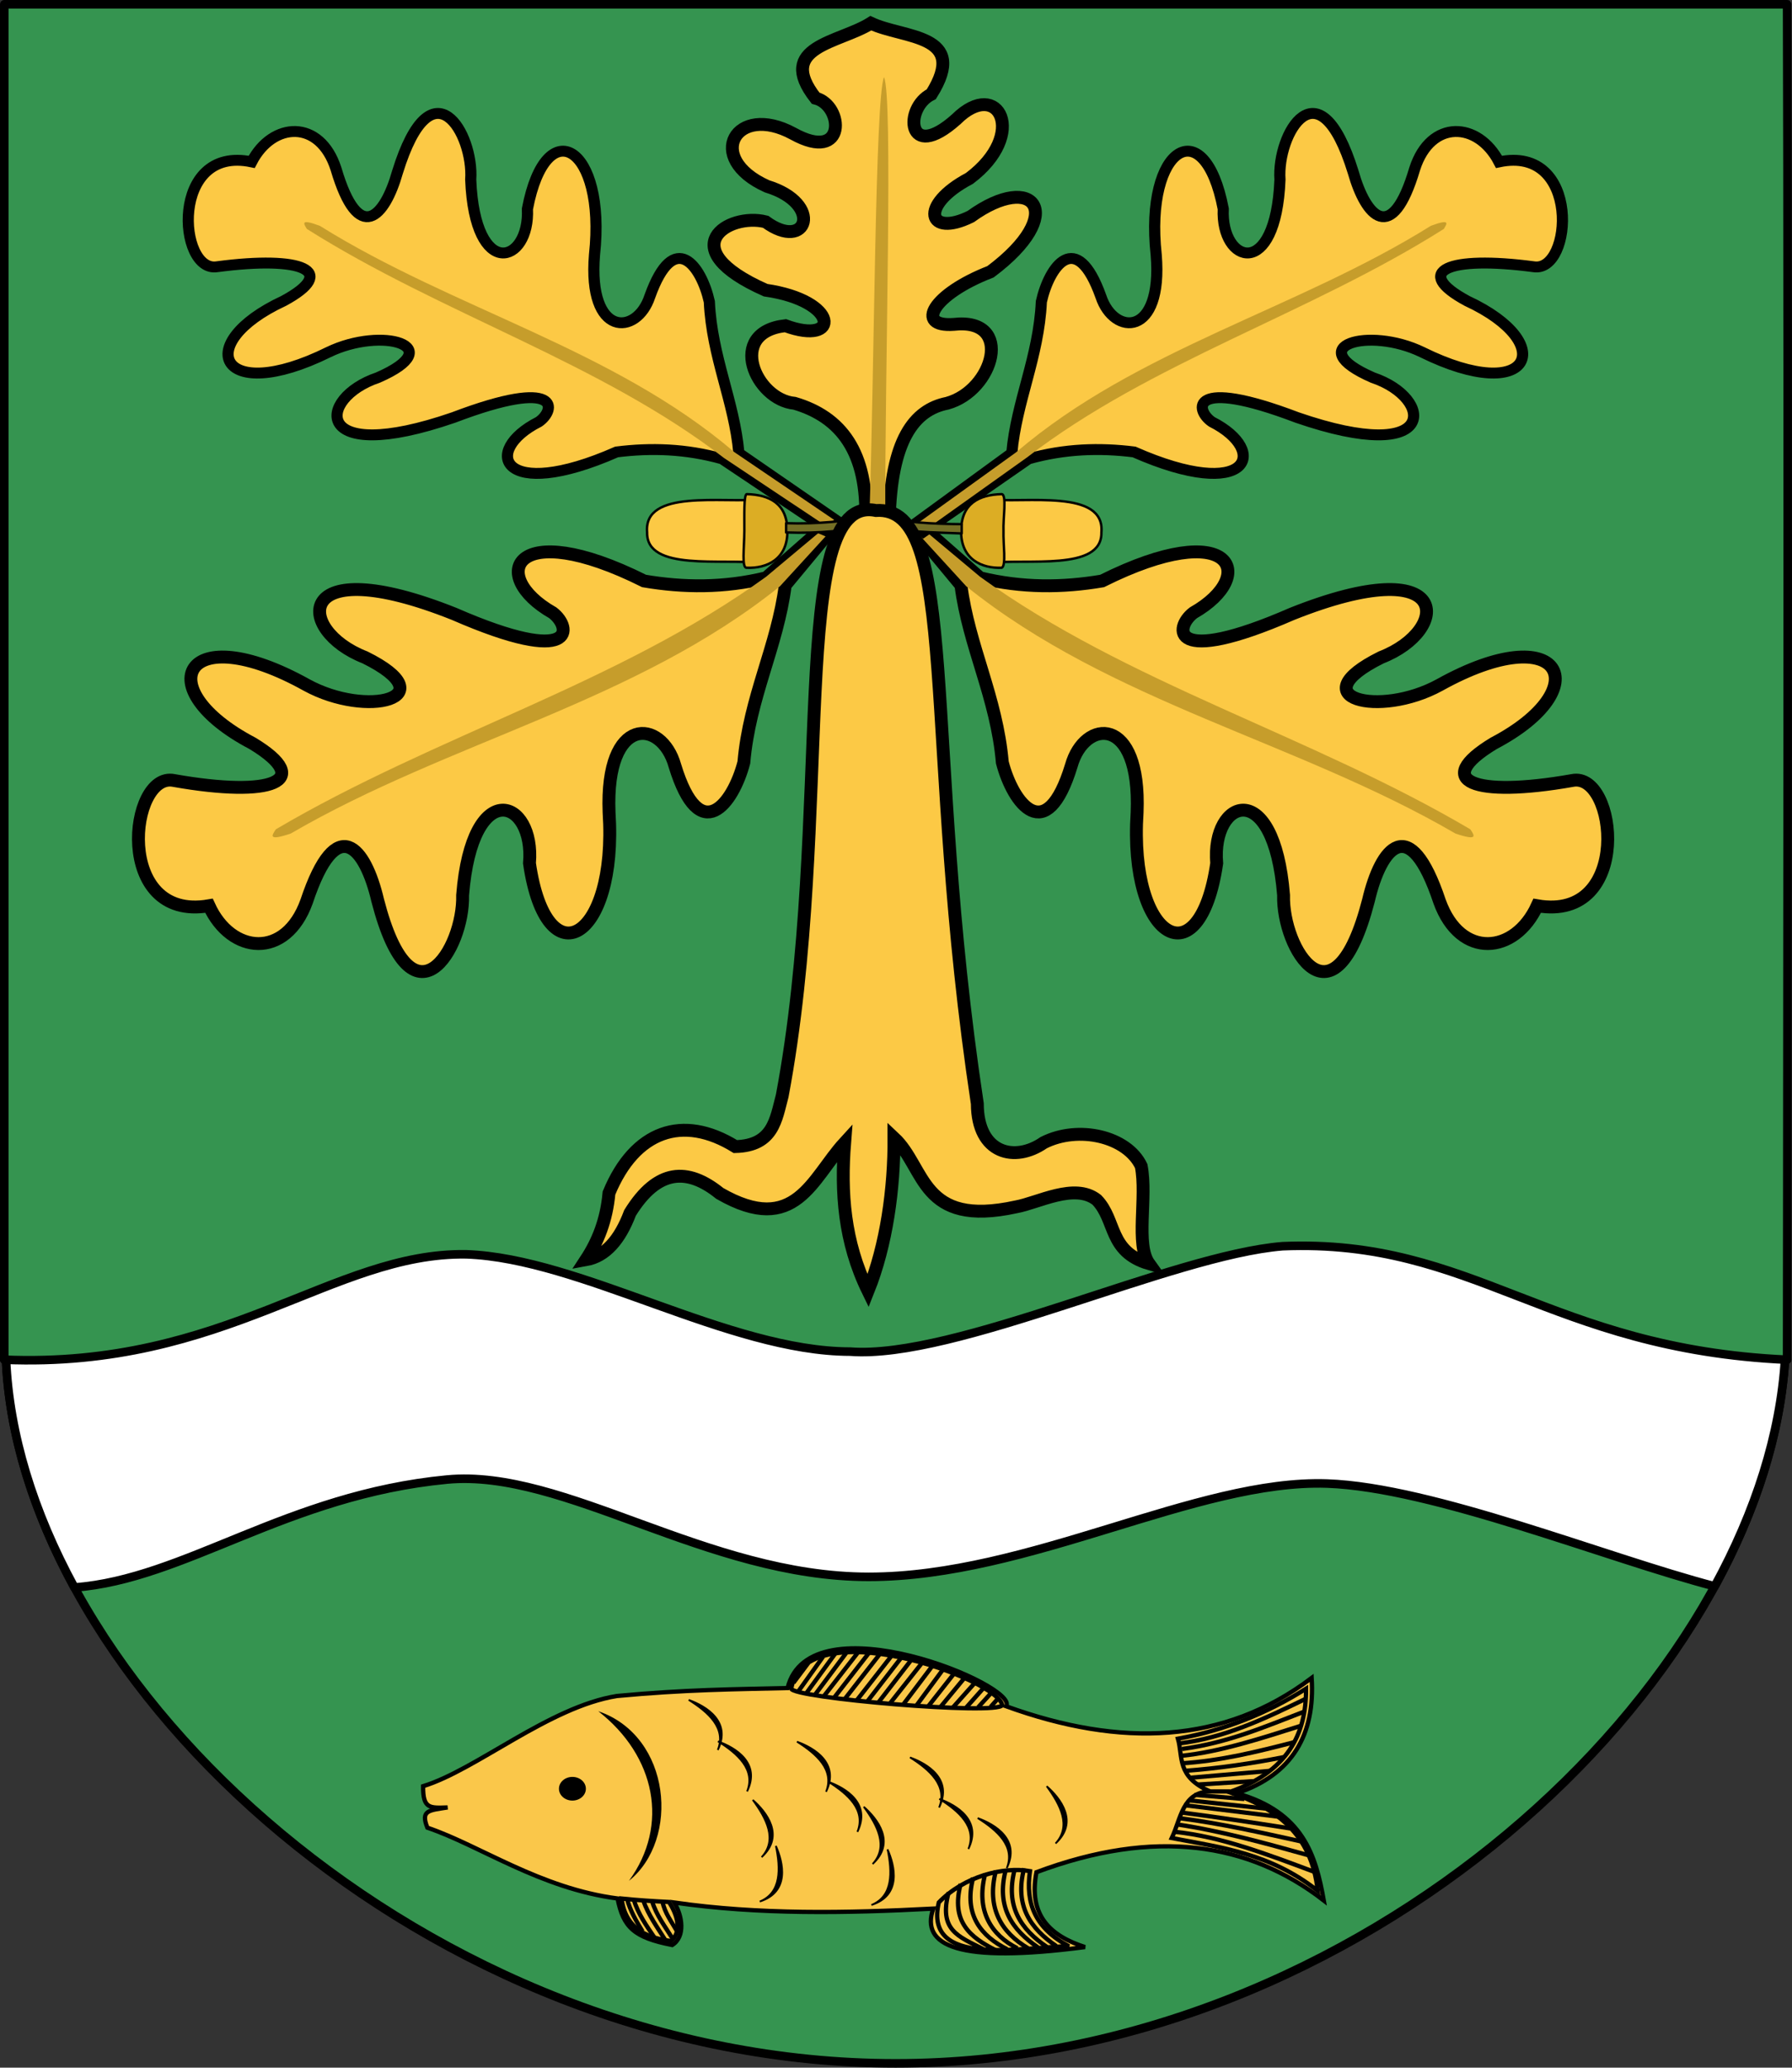 <?xml version="1.0" encoding="UTF-8" standalone="no"?>
<!-- Created with Inkscape (http://www.inkscape.org/) -->
<svg
   xmlns:dc="http://purl.org/dc/elements/1.1/"
   xmlns:cc="http://web.resource.org/cc/"
   xmlns:rdf="http://www.w3.org/1999/02/22-rdf-syntax-ns#"
   xmlns:svg="http://www.w3.org/2000/svg"
   xmlns="http://www.w3.org/2000/svg"
   xmlns:sodipodi="http://sodipodi.sourceforge.net/DTD/sodipodi-0.dtd"
   xmlns:inkscape="http://www.inkscape.org/namespaces/inkscape"
   id="svg2"
   sodipodi:version="0.32"
   inkscape:version="0.45.1"
   width="740.008"
   height="853.825"
   version="1.0"
   sodipodi:docbase="E:\WIKIPEDIA\Poczekalnia"
   sodipodi:docname="POL_gmina_Damnica_COA.svg"
   inkscape:output_extension="org.inkscape.output.svg.inkscape">
  <rect width="100%" height="100%" fill="#333333" stroke="none"/>
  <defs
     id="defs5" />
  <sodipodi:namedview
     inkscape:window-height="677"
     inkscape:window-width="836"
     inkscape:pageshadow="2"
     inkscape:pageopacity="0.0"
     guidetolerance="10.0"
     gridtolerance="10.0"
     objecttolerance="10.0"
     borderopacity="1.0"
     bordercolor="#666666"
     pagecolor="#ffffff"
     id="base"
     inkscape:zoom="0.53990028"
     inkscape:cx="367.53518"
     inkscape:cy="418.9901"
     inkscape:window-x="66"
     inkscape:window-y="57"
     inkscape:current-layer="svg2" />
  <g
     id="layer1"
     inkscape:label="Warstwa 1"
     transform="translate(-72.211,-37.853)"
     style="stroke:#000000;stroke-width:3.543;stroke-miterlimit:4;stroke-dasharray:none;stroke-opacity:1" />
  <g
     id="g3498"
     transform="translate(1144.602,383.146)">
    <g
       transform="translate(-785.739,0)"
       id="g3250">
      <path
         transform="translate(-364.132,-388.655)"
         sodipodi:nodetypes="cccscccc"
         id="path2972"
         d="M 7.04,7.281 L 7.04,567 L 7.759,567 C 13.616,701.386 182.691,857.562 375.134,857.562 C 567.576,857.562 733.94,701.386 742.384,567 L 743.259,567 C 743.259,567 743.811,155.495 743.259,7.281 C 618.84,7.281 110.697,7.281 7.04,7.281 z "
         style="fill:#359450;fill-opacity:1;fill-rule:nonzero;stroke:#000000;stroke-width:3.543;stroke-linecap:round;stroke-linejoin:round;stroke-miterlimit:4;stroke-dasharray:none;stroke-dashoffset:0;stroke-opacity:1" />
      <g
         style="stroke:#000000;stroke-width:3.543;stroke-miterlimit:4;stroke-dasharray:none;stroke-opacity:1"
         transform="translate(-364.132,-388.655)"
         inkscape:label="Warstwa 1"
         id="g3245">
        <path
           style="fill:#ffffff;fill-opacity:1;fill-rule:nonzero;stroke:#000000;stroke-width:3.543;stroke-linecap:round;stroke-linejoin:round;stroke-miterlimit:4;stroke-dasharray:none;stroke-dashoffset:0;stroke-opacity:1"
           d="M 7.04,567 L 7.759,567 C 9.106,597.915 19.091,629.984 36.012,661.039 C 81.53,657.68 123.677,622.773 189.871,616.48 C 238.361,611.87 296.933,656.663 363.973,656.663 C 430.433,656.663 499.359,616.279 553.304,618.129 C 597.094,619.669 668.52,648.864 713.347,660.569 C 730.245,629.66 740.451,597.759 742.384,567 L 743.259,567 C 644.786,562.535 613.812,516.826 534.896,520.124 C 489.136,523.844 399.691,566.99 356.319,563.652 C 306.151,563.586 245.071,525.086 197.832,523.472 C 142.803,522.563 98.294,570.756 7.04,567 z "
           id="path3247"
           sodipodi:nodetypes="cccsssccccccc" />
      </g>
    </g>
    <g
       transform="translate(-790.972,0)"
       id="g4440">
      <g
         id="g3416">
        <path
           sodipodi:nodetypes="cccccccccccccccccccc"
           id="path3412"
           d="M -12.271,-162.078 L -29.363,-141.48 C -32.585,-116.284 -44.128,-95.249 -46.455,-68.291 C -50.901,-51.246 -64.587,-33.014 -74.942,-66.976 C -80.361,-86.381 -103.722,-88.161 -102.114,-47.693 C -98.608,5.352 -127.971,21.719 -134.984,-26.657 C -132.669,-53.41 -158.661,-62.734 -162.594,-13.509 C -161.979,8.751 -183.436,43.639 -197.654,-11.318 C -202.805,-33.376 -214.654,-47.952 -227.018,-10.879 C -235.641,13.091 -258.167,10.92 -267.337,-9.126 C -306.889,-2.313 -300.351,-64.669 -281.8,-60.841 C -241.343,-53.668 -223.544,-60.546 -249.369,-76.18 C -292.605,-98.874 -277.781,-128.525 -227.018,-100.284 C -202.048,-86.559 -169.07,-94.916 -202.914,-111.679 C -231.741,-122.88 -232.869,-156.264 -166.1,-129.647 C -115.267,-107.473 -117.476,-124.087 -125.342,-130.086 C -152.42,-145.528 -141.566,-170.19 -87.652,-143.233 C -71.385,-140.473 -54.686,-140.307 -37.252,-144.548 L -15.339,-163.831 L -12.271,-162.078 z "
           style="fill:#fcc945;fill-opacity:1;fill-rule:evenodd;stroke:#000000;stroke-width:5.315;stroke-linecap:butt;stroke-linejoin:miter;stroke-miterlimit:4;stroke-dasharray:none;stroke-opacity:1" />
        <path
           sodipodi:nodetypes="ccccccc"
           id="path3414"
           d="M -15.777,-162.955 L -37.252,-144.986 C -98.198,-100.866 -173.673,-79.631 -239.727,-40.681 C -241.215,-38.33 -243.435,-35.613 -233.592,-38.928 C -168.033,-77.084 -91.405,-92.95 -31.555,-141.042 L -12.709,-161.64 L -15.777,-162.955 z "
           style="fill:#c69d2b;fill-opacity:1;fill-rule:evenodd;stroke:none;stroke-width:1px;stroke-linecap:butt;stroke-linejoin:miter;stroke-opacity:1" />
      </g>
      <g
         id="g3420"
         transform="matrix(-1,0,0,1,13.827,0)">
        <path
           style="fill:#fcc945;fill-opacity:1;fill-rule:evenodd;stroke:#000000;stroke-width:5.315;stroke-linecap:butt;stroke-linejoin:miter;stroke-miterlimit:4;stroke-dasharray:none;stroke-opacity:1"
           d="M -12.271,-162.078 L -29.363,-141.48 C -32.585,-116.284 -44.128,-95.249 -46.455,-68.291 C -50.901,-51.246 -64.587,-33.014 -74.942,-66.976 C -80.361,-86.381 -103.722,-88.161 -102.114,-47.693 C -98.608,5.352 -127.971,21.719 -134.984,-26.657 C -132.669,-53.41 -158.661,-62.734 -162.594,-13.509 C -161.979,8.751 -183.436,43.639 -197.654,-11.318 C -202.805,-33.376 -214.654,-47.952 -227.018,-10.879 C -235.641,13.091 -258.167,10.92 -267.337,-9.126 C -306.889,-2.313 -300.351,-64.669 -281.8,-60.841 C -241.343,-53.668 -223.544,-60.546 -249.369,-76.18 C -292.605,-98.874 -277.781,-128.525 -227.018,-100.284 C -202.048,-86.559 -169.07,-94.916 -202.914,-111.679 C -231.741,-122.88 -232.869,-156.264 -166.1,-129.647 C -115.267,-107.473 -117.476,-124.087 -125.342,-130.086 C -152.42,-145.528 -141.566,-170.19 -87.652,-143.233 C -71.385,-140.473 -54.686,-140.307 -37.252,-144.548 L -15.339,-163.831 L -12.271,-162.078 z "
           id="path3422"
           sodipodi:nodetypes="cccccccccccccccccccc" />
        <path
           style="fill:#c69d2b;fill-opacity:1;fill-rule:evenodd;stroke:none;stroke-width:1px;stroke-linecap:butt;stroke-linejoin:miter;stroke-opacity:1"
           d="M -15.777,-162.955 L -37.252,-144.986 C -98.198,-100.866 -173.673,-79.631 -239.727,-40.681 C -241.215,-38.33 -243.435,-35.613 -233.592,-38.928 C -168.033,-77.084 -91.405,-92.95 -31.555,-141.042 L -12.709,-161.64 L -15.777,-162.955 z "
           id="path3424"
           sodipodi:nodetypes="ccccccc" />
      </g>
      <g
         transform="matrix(-0.865,3.4453954e-2,-3.5172647e-2,-0.847,33.814,-314.815)"
         id="g3426">
        <path
           sodipodi:nodetypes="cccccccccccccccccccc"
           id="path3428"
           d="M 17.396,-173.453 L -29.363,-141.48 C -32.585,-116.284 -44.128,-95.249 -46.455,-68.291 C -50.901,-51.246 -64.587,-33.014 -74.942,-66.976 C -80.361,-86.381 -103.722,-88.161 -102.114,-47.693 C -98.608,5.352 -127.971,21.719 -134.984,-26.657 C -132.669,-53.41 -158.661,-62.734 -162.594,-13.509 C -161.979,8.751 -183.436,43.639 -197.654,-11.318 C -202.805,-33.376 -214.654,-47.952 -227.018,-10.879 C -235.641,13.091 -258.167,10.92 -267.337,-9.126 C -306.889,-2.313 -300.351,-64.669 -281.8,-60.841 C -241.343,-53.668 -223.544,-60.546 -249.369,-76.18 C -292.605,-98.874 -277.781,-128.525 -227.018,-100.284 C -202.048,-86.559 -169.07,-94.916 -202.914,-111.679 C -231.741,-122.88 -232.869,-156.264 -166.1,-129.647 C -115.267,-107.473 -117.476,-124.087 -125.342,-130.086 C -152.42,-145.528 -141.566,-170.19 -87.652,-143.233 C -71.385,-140.473 -54.686,-140.307 -37.252,-144.548 L 14.041,-177.833 L 17.396,-173.453 z "
           style="fill:#fcc945;fill-opacity:1;fill-rule:evenodd;stroke:#000000;stroke-width:5.315;stroke-linecap:butt;stroke-linejoin:miter;stroke-miterlimit:4;stroke-dasharray:none;stroke-opacity:1" />
        <path
           sodipodi:nodetypes="ccccccc"
           id="path3430"
           d="M 13.171,-177.005 L -36.514,-143.835 C -97.46,-99.715 -173.673,-79.631 -239.727,-40.681 C -241.215,-38.33 -243.435,-35.613 -233.592,-38.928 C -168.033,-77.084 -91.405,-92.95 -31.555,-141.042 L 15.978,-173.137 L 13.171,-177.005 z "
           style="fill:#c69d2b;fill-opacity:1;fill-rule:evenodd;stroke:none;stroke-width:1px;stroke-linecap:butt;stroke-linejoin:miter;stroke-opacity:1" />
      </g>
      <g
         id="g3432"
         transform="matrix(0.865,3.4453954e-2,3.5172647e-2,-0.847,-18.129,-314.815)">
        <path
           style="fill:#fcc945;fill-opacity:1;fill-rule:evenodd;stroke:#000000;stroke-width:5.315;stroke-linecap:butt;stroke-linejoin:miter;stroke-miterlimit:4;stroke-dasharray:none;stroke-opacity:1"
           d="M 17.574,-171.754 L -29.363,-141.48 C -32.585,-116.284 -44.128,-95.249 -46.455,-68.291 C -50.901,-51.246 -64.587,-33.014 -74.942,-66.976 C -80.361,-86.381 -103.722,-88.161 -102.114,-47.693 C -98.608,5.352 -127.971,21.719 -134.984,-26.657 C -132.669,-53.41 -158.661,-62.734 -162.594,-13.509 C -161.979,8.751 -183.436,43.639 -197.654,-11.318 C -202.805,-33.376 -214.654,-47.952 -227.018,-10.879 C -235.641,13.091 -258.167,10.92 -267.337,-9.126 C -306.889,-2.313 -300.351,-64.669 -281.8,-60.841 C -241.343,-53.668 -223.544,-60.546 -249.369,-76.18 C -292.605,-98.874 -277.781,-128.525 -227.018,-100.284 C -202.048,-86.559 -169.07,-94.916 -202.914,-111.679 C -231.741,-122.88 -232.869,-156.264 -166.1,-129.647 C -115.267,-107.473 -117.476,-124.087 -125.342,-130.086 C -152.42,-145.528 -141.566,-170.19 -87.652,-143.233 C -71.385,-140.473 -54.686,-140.307 -37.252,-144.548 L 12.003,-175.383 L 17.574,-171.754 z "
           id="path3434"
           sodipodi:nodetypes="cccccccccccccccccccc" />
        <path
           style="fill:#c69d2b;fill-opacity:1;fill-rule:evenodd;stroke:none;stroke-width:1px;stroke-linecap:butt;stroke-linejoin:miter;stroke-opacity:1"
           d="M 13.537,-175.162 L -36.32,-144.125 C -97.265,-100.005 -173.673,-79.631 -239.727,-40.681 C -241.215,-38.33 -243.435,-35.613 -233.592,-38.928 C -168.033,-77.084 -91.405,-92.95 -31.555,-141.042 L 17.357,-172.079 L 13.537,-175.162 z "
           id="path3436"
           sodipodi:nodetypes="ccccccc" />
      </g>
      <g
         id="g3448">
        <path
           sodipodi:nodetypes="cccccccccccccccccc"
           id="path3444"
           d="M 3.802,-167.736 C 4.928,-196.488 -6.401,-211.004 -25.525,-216.613 C -41.574,-218.014 -53.832,-245.904 -29.326,-248.654 C -6.591,-240.274 -6.964,-258.925 -37.472,-263.317 C -76.511,-280.604 -52.861,-295.427 -37.472,-291.557 C -20.374,-278.997 -13.258,-298.988 -36.929,-306.22 C -62.986,-317.933 -49.782,-340.848 -26.068,-327.943 C -3.88,-315.661 -5.278,-339.653 -16.835,-342.606 C -33.585,-364.075 -7.052,-365.349 5.974,-373.562 C 19.543,-367.122 46.669,-369.309 30.955,-344.235 C 19.544,-338.614 20.781,-315.57 41.274,-333.917 C 58.615,-351.124 71.099,-327.79 46.704,-309.479 C 25.46,-298.249 29.666,-284.998 47.248,-293.729 C 73.377,-312.594 87.587,-294.964 55.394,-270.92 C 31.522,-261.7 24.005,-248.027 40.188,-249.197 C 65.404,-252.07 56.693,-221.833 37.472,-216.613 C 23.773,-213.882 14.281,-201.333 13.577,-168.279 L 3.802,-167.736 z "
           style="fill:#fcc945;fill-opacity:1;fill-rule:evenodd;stroke:#000000;stroke-width:5.315;stroke-linecap:butt;stroke-linejoin:miter;stroke-miterlimit:4;stroke-dasharray:none;stroke-opacity:1" />
        <path
           sodipodi:nodetypes="cccc"
           id="path3446"
           d="M 5.431,-170.994 L 11.948,-170.451 C 11.767,-230.733 15.224,-343.767 11.405,-351.295 C 7.768,-342.205 7.422,-231.095 5.431,-170.994 z "
           style="fill:#c69d2b;fill-opacity:1;fill-rule:evenodd;stroke:none;stroke-width:0.999;stroke-linecap:butt;stroke-linejoin:miter;stroke-miterlimit:4;stroke-dasharray:none;stroke-opacity:1" />
      </g>
      <g
         id="g3456">
        <path
           sodipodi:nodetypes="cccc"
           id="path3452"
           d="M -39.494,-176.939 L -39.255,-150.609 C -55.452,-152.684 -86.737,-147.032 -86.409,-163.295 C -87.979,-181.364 -55.132,-175.263 -39.494,-176.939 z "
           style="fill:#fcc945;fill-opacity:1;fill-rule:evenodd;stroke:#000000;stroke-width:1px;stroke-linecap:butt;stroke-linejoin:miter;stroke-opacity:1" />
        <path
           sodipodi:nodetypes="csccc"
           id="path3454"
           d="M -45.239,-179.093 C -46.53,-179.004 -46.217,-170.275 -46.248,-164.032 C -46.286,-156.647 -47.435,-148.452 -45.239,-148.695 C -37.062,-148.337 -28.285,-152.166 -28.484,-164.014 C -28.578,-175.254 -35.848,-178.838 -45.239,-179.093 z "
           style="fill:#dcad24;fill-opacity:1;fill-rule:evenodd;stroke:#000000;stroke-width:1px;stroke-linecap:butt;stroke-linejoin:miter;stroke-opacity:1" />
      </g>
      <g
         id="g3460"
         transform="matrix(-1,0,0,1,14.789,0)">
        <path
           style="fill:#fcc945;fill-opacity:1;fill-rule:evenodd;stroke:#000000;stroke-width:1px;stroke-linecap:butt;stroke-linejoin:miter;stroke-opacity:1"
           d="M -39.494,-176.939 L -39.255,-150.609 C -55.452,-152.684 -86.737,-147.032 -86.409,-163.295 C -87.979,-181.364 -55.132,-175.263 -39.494,-176.939 z "
           id="path3462"
           sodipodi:nodetypes="cccc" />
        <path
           style="fill:#dcad24;fill-opacity:1;fill-rule:evenodd;stroke:#000000;stroke-width:1px;stroke-linecap:butt;stroke-linejoin:miter;stroke-opacity:1"
           d="M -45.239,-179.093 C -47.417,-178.842 -45.735,-168.939 -45.979,-163.849 C -45.796,-158.637 -47.181,-149.507 -45.239,-148.695 C -37.062,-148.337 -28.285,-152.166 -28.484,-164.014 C -28.578,-175.254 -35.848,-178.838 -45.239,-179.093 z "
           id="path3464"
           sodipodi:nodetypes="ccccc" />
      </g>
      <path
         style="fill:#756f25;fill-opacity:1;fill-rule:evenodd;stroke:#000000;stroke-width:0.999;stroke-linejoin:round;stroke-miterlimit:4;stroke-opacity:1"
         d="M -29.006,-167.098 C -16.517,-166.659 -4.029,-167.877 8.46,-170.12 C 19.502,-167.375 31.403,-166.779 43.509,-166.696 L 43.509,-162.868 C 31.891,-163.349 20.388,-163.258 8.259,-166.293 C -3.253,-164.148 -15.356,-162.743 -29.006,-163.271 L -29.006,-167.098 z "
         id="rect3466"
         sodipodi:nodetypes="ccccccc" />
      <path
         style="fill:#fcc945;fill-opacity:1;fill-rule:evenodd;stroke:#000000;stroke-width:5.315;stroke-linecap:butt;stroke-linejoin:miter;stroke-miterlimit:4;stroke-dasharray:none;stroke-opacity:1"
         d="M 8.057,-172.336 C -28.905,-179.913 -9.002,-45.361 -30.618,69.382 C -33.223,79.108 -34.273,89.946 -49.955,90.331 C -71.714,76.866 -91.479,83.717 -102.151,109.511 C -103.176,120.841 -106.77,129.601 -111.663,137.063 C -103.593,135.625 -97.657,128.855 -93.464,117.726 C -82.153,99.396 -69.649,98.955 -56.401,109.669 C -25.173,127.645 -18.341,103.461 -4.834,88.72 C -6.434,109.132 -5.13,129.543 4.834,149.955 C 12.464,130.914 15.639,107.669 15.545,86.696 C 28.768,99.061 26.443,123.863 65.912,115.23 C 75.096,113.59 90.096,105.133 99.28,112.322 C 107.457,120.761 104.014,133.703 120.859,138.675 C 115.185,130.766 120.165,111.38 117.636,98.389 C 111.812,86.057 91.651,81.47 77.35,88.72 C 65.59,96.89 50.018,93.524 49.955,72.605 C 27.265,-77.379 43.089,-174.643 8.057,-172.336 z "
         id="path4438"
         sodipodi:nodetypes="ccccccccccccccccc" />
    </g>
    <g
       transform="translate(-796.816,0)"
       id="g3429">
      <path
         style="fill:#fac74a;fill-opacity:1;fill-rule:evenodd;stroke:#000000;stroke-width:1.772;stroke-linecap:butt;stroke-linejoin:miter;stroke-miterlimit:4;stroke-dasharray:none;stroke-opacity:1"
         d="M 193.867,309.745 C 195.323,333.106 185.998,349.608 162.949,357.376 C 190.38,365.114 195.539,382.977 198.881,401.664 C 167.813,377.612 129.107,371.699 80.221,389.966 C 76.775,407.87 85.971,416.293 100.276,420.884 C 47.772,427.751 32.277,420.383 37.604,405.007 C 1.559,406.905 -34.304,407.535 -69.358,402.5 C -65.981,408.001 -64.687,416.57 -70.193,420.048 C -85.91,416.97 -90.399,412.814 -92.756,400.829 C -124.788,396.653 -149.532,378.976 -171.305,371.582 C -174.185,364.348 -170.631,364.456 -162.949,363.225 C -170.304,363.475 -173.162,363.847 -173.06,354.453 C -151.118,347.716 -120.978,321.67 -93.025,317.207 C -64.9,314.566 -44.289,314.43 -22.562,313.923 C -13.441,276.836 73.535,313.085 67.686,321.443 C 115.011,338.6 157.678,337.128 193.867,309.745 z "
         id="path4465"
         sodipodi:nodetypes="cccccccccccccccc" />
      <path
         sodipodi:type="arc"
         style="fill:#000000;fill-opacity:1;fill-rule:evenodd;stroke:#000000;stroke-width:1.772;stroke-linejoin:round;stroke-miterlimit:4;stroke-dasharray:none;stroke-opacity:1"
         id="path4467"
         sodipodi:cx="-111.40882"
         sodipodi:cy="355.50644"
         sodipodi:rx="4.6698308"
         sodipodi:ry="4.0027122"
         d="M -106.739 355.506 A 4.67 4.003 0 1 1  -116.079,355.506 A 4.67 4.003 0 1 1  -106.739 355.506 z" />
      <path
         style="fill:#000000;fill-rule:evenodd;stroke:none;stroke-width:1.772;stroke-linecap:butt;stroke-linejoin:miter;stroke-miterlimit:4;stroke-dasharray:none;stroke-opacity:1"
         d="M -100.735,323.485 C -77.096,341.919 -71.271,370.517 -88.06,393.532 C -66.957,376.581 -70.473,333.789 -100.735,323.485 z "
         id="path2188"
         sodipodi:nodetypes="ccc" />
      <path
         style="fill:#000000;fill-rule:evenodd;stroke:#000000;stroke-width:0.709;stroke-linecap:butt;stroke-linejoin:miter;stroke-miterlimit:4;stroke-dasharray:none;stroke-opacity:1"
         d="M -63.376,318.815 C -55.301,323.918 -47.832,330.448 -51.368,339.496 C -45.583,327.708 -56.275,321.365 -63.376,318.815 z "
         id="path2190"
         sodipodi:nodetypes="ccc" />
      <path
         sodipodi:nodetypes="ccc"
         id="path2192"
         d="M -51.281,335.933 C -43.205,341.036 -35.737,347.566 -39.273,356.613 C -33.488,344.826 -44.179,338.483 -51.281,335.933 z "
         style="fill:#000000;fill-rule:evenodd;stroke:#000000;stroke-width:0.709;stroke-linecap:butt;stroke-linejoin:miter;stroke-miterlimit:4;stroke-dasharray:none;stroke-opacity:1" />
      <path
         sodipodi:nodetypes="ccc"
         id="path2194"
         d="M -18.672,336.074 C -10.597,341.177 -3.128,347.707 -6.664,356.755 C -0.88,344.967 -11.571,338.624 -18.672,336.074 z "
         style="fill:#000000;fill-rule:evenodd;stroke:#000000;stroke-width:0.709;stroke-linecap:butt;stroke-linejoin:miter;stroke-miterlimit:4;stroke-dasharray:none;stroke-opacity:1" />
      <path
         style="fill:#000000;fill-rule:evenodd;stroke:#000000;stroke-width:0.709;stroke-linecap:butt;stroke-linejoin:miter;stroke-miterlimit:4;stroke-dasharray:none;stroke-opacity:1"
         d="M -5.728,352.626 C 2.347,357.729 9.816,364.259 6.28,373.306 C 12.065,361.519 1.373,355.176 -5.728,352.626 z "
         id="path2196"
         sodipodi:nodetypes="ccc" />
      <path
         style="fill:#000000;fill-rule:evenodd;stroke:#000000;stroke-width:0.709;stroke-linecap:butt;stroke-linejoin:miter;stroke-miterlimit:4;stroke-dasharray:none;stroke-opacity:1"
         d="M 28.012,342.582 C 36.087,347.685 43.556,354.215 40.02,363.262 C 45.805,351.475 35.114,345.132 28.012,342.582 z "
         id="path2198"
         sodipodi:nodetypes="ccc" />
      <path
         sodipodi:nodetypes="ccc"
         id="path2200"
         d="M 40.108,359.699 C 48.183,364.803 55.652,371.332 52.116,380.38 C 57.9,368.593 47.209,362.249 40.108,359.699 z "
         style="fill:#000000;fill-rule:evenodd;stroke:#000000;stroke-width:0.709;stroke-linecap:butt;stroke-linejoin:miter;stroke-miterlimit:4;stroke-dasharray:none;stroke-opacity:1" />
      <path
         sodipodi:nodetypes="ccc"
         id="path2202"
         d="M -36.929,360.128 C -31.266,367.821 -26.687,376.622 -33.275,383.761 C -23.596,374.889 -31.244,365.089 -36.929,360.128 z "
         style="fill:#000000;fill-rule:evenodd;stroke:#000000;stroke-width:0.709;stroke-linecap:butt;stroke-linejoin:miter;stroke-miterlimit:4;stroke-dasharray:none;stroke-opacity:1" />
      <path
         style="fill:#000000;fill-rule:evenodd;stroke:#000000;stroke-width:0.709;stroke-linecap:butt;stroke-linejoin:miter;stroke-miterlimit:4;stroke-dasharray:none;stroke-opacity:1"
         d="M -27.379,379.124 C -25.494,388.489 -25.058,398.4 -34.044,402.09 C -21.524,398.134 -24.32,386.021 -27.379,379.124 z "
         id="path2204"
         sodipodi:nodetypes="ccc" />
      <path
         style="fill:#000000;fill-rule:evenodd;stroke:#000000;stroke-width:0.709;stroke-linecap:butt;stroke-linejoin:miter;stroke-miterlimit:4;stroke-dasharray:none;stroke-opacity:1"
         d="M 8.907,362.957 C 14.569,370.651 19.148,379.451 12.561,386.591 C 22.24,377.718 14.592,367.918 8.907,362.957 z "
         id="path2206"
         sodipodi:nodetypes="ccc" />
      <path
         sodipodi:nodetypes="ccc"
         id="path2208"
         d="M 18.739,380.538 C 20.625,389.903 21.06,399.815 12.075,403.505 C 24.595,399.549 21.799,387.436 18.739,380.538 z "
         style="fill:#000000;fill-rule:evenodd;stroke:#000000;stroke-width:0.709;stroke-linecap:butt;stroke-linejoin:miter;stroke-miterlimit:4;stroke-dasharray:none;stroke-opacity:1" />
      <path
         sodipodi:nodetypes="ccc"
         id="path2210"
         d="M 84.45,354.469 C 90.113,362.162 94.692,370.963 88.105,378.102 C 97.784,369.23 90.136,359.43 84.45,354.469 z "
         style="fill:#000000;fill-rule:evenodd;stroke:#000000;stroke-width:0.709;stroke-linecap:butt;stroke-linejoin:miter;stroke-miterlimit:4;stroke-dasharray:none;stroke-opacity:1" />
      <path
         style="fill:none;fill-rule:evenodd;stroke:#000000;stroke-width:1.772;stroke-linecap:butt;stroke-linejoin:miter;stroke-miterlimit:4;stroke-dasharray:none;stroke-opacity:1"
         d="M 138.639,334.837 C 140.814,342.364 137.913,350.489 151.937,356.623 C 140.464,356.845 139.889,367.965 136.092,375.863 C 156.391,379.761 176.785,382.135 196.358,397.649 C 193.86,373.959 178.85,363.352 159.859,356.906 C 183.82,348.527 191.665,333.096 191.548,314.183 C 175.387,324.386 157.817,331.423 138.639,334.837 z "
         id="path2212"
         sodipodi:nodetypes="ccccccc" />
      <path
         style="fill:none;fill-rule:evenodd;stroke:#000000;stroke-width:1.772;stroke-linecap:butt;stroke-linejoin:miter;stroke-miterlimit:4;stroke-dasharray:none;stroke-opacity:1"
         d="M 138.922,336.817 C 157.84,334.609 174.556,326.528 191.265,318.427"
         id="path2214"
         sodipodi:nodetypes="cc" />
      <path
         style="fill:none;fill-rule:evenodd;stroke:#000000;stroke-width:1.772;stroke-linecap:butt;stroke-linejoin:miter;stroke-miterlimit:4;stroke-dasharray:none;stroke-opacity:1"
         d="M 140.336,339.081 C 159.119,336.6 174.523,329.896 190.416,323.802 L 190.416,323.802"
         id="path2216"
         sodipodi:nodetypes="ccc" />
      <path
         style="fill:none;fill-rule:evenodd;stroke:#000000;stroke-width:1.772;stroke-linecap:butt;stroke-linejoin:miter;stroke-miterlimit:4;stroke-dasharray:none;stroke-opacity:1"
         d="M 140.053,341.91 C 156.055,340.276 172.834,334.753 189.567,329.461"
         id="path2218"
         sodipodi:nodetypes="cc" />
      <path
         style="fill:none;fill-rule:evenodd;stroke:#000000;stroke-width:1.772;stroke-linecap:butt;stroke-linejoin:miter;stroke-miterlimit:4;stroke-dasharray:none;stroke-opacity:1"
         d="M 140.053,345.023 C 156.095,344.021 171.436,340.213 186.738,336.252"
         id="path2220"
         sodipodi:nodetypes="cc" />
      <path
         style="fill:none;fill-rule:evenodd;stroke:#000000;stroke-width:1.772;stroke-linecap:butt;stroke-linejoin:miter;stroke-miterlimit:4;stroke-dasharray:none;stroke-opacity:1"
         d="M 141.185,348.135 C 155.688,347.077 169.213,345.04 182.211,342.476"
         id="path2222"
         sodipodi:nodetypes="cc" />
      <path
         style="fill:none;fill-rule:evenodd;stroke:#000000;stroke-width:1.772;stroke-linecap:butt;stroke-linejoin:miter;stroke-miterlimit:4;stroke-dasharray:none;stroke-opacity:1"
         d="M 143.731,350.964 L 176.552,348.135"
         id="path2224"
         sodipodi:nodetypes="cc" />
      <path
         style="fill:none;fill-rule:evenodd;stroke:#000000;stroke-width:1.772;stroke-linecap:butt;stroke-linejoin:miter;stroke-miterlimit:4;stroke-dasharray:none;stroke-opacity:1"
         d="M 146.561,353.794 L 169.762,352.379"
         id="path2226"
         sodipodi:nodetypes="cc" />
      <path
         style="fill:none;fill-rule:evenodd;stroke:#000000;stroke-width:1.772;stroke-linecap:butt;stroke-linejoin:miter;stroke-miterlimit:4;stroke-dasharray:none;stroke-opacity:1"
         d="M 151.654,356.623 L 160.142,356.623"
         id="path2228"
         sodipodi:nodetypes="cc" />
      <path
         style="fill:none;fill-rule:evenodd;stroke:#000000;stroke-width:1.772;stroke-linecap:butt;stroke-linejoin:miter;stroke-miterlimit:4;stroke-dasharray:none;stroke-opacity:1"
         d="M 145.429,358.038 L 166.083,359.735"
         id="path2230" />
      <path
         style="fill:none;fill-rule:evenodd;stroke:#000000;stroke-width:1.772;stroke-linecap:butt;stroke-linejoin:miter;stroke-miterlimit:4;stroke-dasharray:none;stroke-opacity:1"
         d="M 143.166,360.301 L 174.854,363.696"
         id="path2232" />
      <path
         style="fill:none;fill-rule:evenodd;stroke:#000000;stroke-width:1.772;stroke-linecap:butt;stroke-linejoin:miter;stroke-miterlimit:4;stroke-dasharray:none;stroke-opacity:1"
         d="M 141.185,362.282 L 180.513,367.092"
         id="path2234" />
      <path
         style="fill:none;fill-rule:evenodd;stroke:#000000;stroke-width:1.772;stroke-linecap:butt;stroke-linejoin:miter;stroke-miterlimit:4;stroke-dasharray:none;stroke-opacity:1"
         d="M 140.619,365.394 C 154.064,367.109 169.355,369.44 185.04,371.901"
         id="path2236"
         sodipodi:nodetypes="cc" />
      <path
         style="fill:none;fill-rule:evenodd;stroke:#000000;stroke-width:1.772;stroke-linecap:butt;stroke-linejoin:miter;stroke-miterlimit:4;stroke-dasharray:none;stroke-opacity:1"
         d="M 139.204,367.657 C 156.504,369.84 172.995,373.639 189.567,377.277"
         id="path2238"
         sodipodi:nodetypes="cc" />
      <path
         style="fill:none;fill-rule:evenodd;stroke:#000000;stroke-width:1.772;stroke-linecap:butt;stroke-linejoin:miter;stroke-miterlimit:4;stroke-dasharray:none;stroke-opacity:1"
         d="M 138.073,370.204 C 156.673,372.97 174.532,377.963 192.396,382.936"
         id="path2240"
         sodipodi:nodetypes="cc" />
      <path
         style="fill:none;fill-rule:evenodd;stroke:#000000;stroke-width:1.772;stroke-linecap:butt;stroke-linejoin:miter;stroke-miterlimit:4;stroke-dasharray:none;stroke-opacity:1"
         d="M 137.507,373.316 C 156.558,375.3 175.609,382.607 194.66,389.726"
         id="path2242"
         sodipodi:nodetypes="cc" />
      <path
         style="fill:none;fill-rule:evenodd;stroke:#000000;stroke-width:1.772;stroke-linecap:butt;stroke-linejoin:miter;stroke-miterlimit:4;stroke-dasharray:none;stroke-opacity:1"
         d="M 39.894,402.459 C 50.364,391.618 66.613,387.589 77.524,389.518 C 75.643,402.94 79.711,413.172 93.652,420.566 C 74.622,420.701 33.475,429.79 39.894,402.459 z "
         id="path2244"
         sodipodi:nodetypes="cccc" />
      <path
         style="fill:#000000;fill-rule:evenodd;stroke:#000000;stroke-width:0.709;stroke-linecap:butt;stroke-linejoin:miter;stroke-miterlimit:4;stroke-dasharray:none;stroke-opacity:1"
         d="M 55.952,367.621 C 64.027,372.725 71.496,379.255 67.96,388.302 C 73.745,376.515 63.053,370.172 55.952,367.621 z "
         id="path2246"
         sodipodi:nodetypes="ccc" />
      <path
         style="fill:none;fill-rule:evenodd;stroke:#000000;stroke-width:1.772;stroke-linecap:butt;stroke-linejoin:miter;stroke-miterlimit:4;stroke-dasharray:none;stroke-opacity:1"
         d="M -21.045,314.142 C -20.81,318.034 64.326,325.272 66.089,320.973 C 63.938,309.776 -15.027,281.853 -21.045,314.142 z "
         id="path2248"
         sodipodi:nodetypes="ccc" />
      <path
         style="fill:none;fill-rule:evenodd;stroke:#000000;stroke-width:1.772;stroke-linecap:butt;stroke-linejoin:miter;stroke-miterlimit:4;stroke-dasharray:none;stroke-opacity:1"
         d="M -14.03,303.62 L -20.122,311.742"
         id="path2250"
         sodipodi:nodetypes="cc" />
      <path
         style="fill:none;fill-rule:evenodd;stroke:#000000;stroke-width:1.772;stroke-linecap:butt;stroke-linejoin:miter;stroke-miterlimit:4;stroke-dasharray:none;stroke-opacity:1"
         d="M -7.938,301.035 L -18.091,315.25"
         id="path2252" />
      <path
         style="fill:none;fill-rule:evenodd;stroke:#000000;stroke-width:1.772;stroke-linecap:butt;stroke-linejoin:miter;stroke-miterlimit:4;stroke-dasharray:none;stroke-opacity:1"
         d="M -2.769,299.558 L -14.768,315.988"
         id="path2254" />
      <path
         style="fill:none;fill-rule:evenodd;stroke:#000000;stroke-width:1.772;stroke-linecap:butt;stroke-linejoin:miter;stroke-miterlimit:4;stroke-dasharray:none;stroke-opacity:1"
         d="M -11.261,316.727 L 1.846,299.189"
         id="path2256" />
      <path
         style="fill:none;fill-rule:evenodd;stroke:#000000;stroke-width:1.772;stroke-linecap:butt;stroke-linejoin:miter;stroke-miterlimit:4;stroke-dasharray:none;stroke-opacity:1"
         d="M -7.569,317.281 L 6.83,298.82"
         id="path2258" />
      <path
         style="fill:none;fill-rule:evenodd;stroke:#000000;stroke-width:1.772;stroke-linecap:butt;stroke-linejoin:miter;stroke-miterlimit:4;stroke-dasharray:none;stroke-opacity:1"
         d="M -3.138,317.65 L 11.076,299.374"
         id="path2260" />
      <path
         style="fill:none;fill-rule:evenodd;stroke:#000000;stroke-width:1.772;stroke-linecap:butt;stroke-linejoin:miter;stroke-miterlimit:4;stroke-dasharray:none;stroke-opacity:1"
         d="M 1.108,318.388 L 15.507,299.928"
         id="path2262" />
      <path
         style="fill:none;fill-rule:evenodd;stroke:#000000;stroke-width:1.772;stroke-linecap:butt;stroke-linejoin:miter;stroke-miterlimit:4;stroke-dasharray:none;stroke-opacity:1"
         d="M 5.907,319.127 L 20.491,300.481 L 20.491,300.481"
         id="path2264"
         sodipodi:nodetypes="ccc" />
      <path
         style="fill:none;fill-rule:evenodd;stroke:#000000;stroke-width:1.772;stroke-linecap:butt;stroke-linejoin:miter;stroke-miterlimit:4;stroke-dasharray:none;stroke-opacity:1"
         d="M 10.338,319.496 L 24.368,301.404"
         id="path2266" />
      <path
         style="fill:none;fill-rule:evenodd;stroke:#000000;stroke-width:1.772;stroke-linecap:butt;stroke-linejoin:miter;stroke-miterlimit:4;stroke-dasharray:none;stroke-opacity:1"
         d="M 14.953,319.865 L 28.798,301.958"
         id="path2270" />
      <path
         style="fill:none;fill-rule:evenodd;stroke:#000000;stroke-width:1.772;stroke-linecap:butt;stroke-linejoin:miter;stroke-miterlimit:4;stroke-dasharray:none;stroke-opacity:1"
         d="M 19.753,320.419 C 19.814,320.357 19.876,320.296 19.753,320.419 z "
         id="path2272" />
      <path
         style="fill:none;fill-rule:evenodd;stroke:#000000;stroke-width:1.772;stroke-linecap:butt;stroke-linejoin:miter;stroke-miterlimit:4;stroke-dasharray:none;stroke-opacity:1"
         d="M 19.753,320.234 L 33.044,303.435"
         id="path2274" />
      <path
         style="fill:none;fill-rule:evenodd;stroke:#000000;stroke-width:1.772;stroke-linecap:butt;stroke-linejoin:miter;stroke-miterlimit:4;stroke-dasharray:none;stroke-opacity:1"
         d="M 25.291,320.603 L 37.29,304.727"
         id="path2276" />
      <path
         style="fill:none;fill-rule:evenodd;stroke:#000000;stroke-width:1.772;stroke-linecap:butt;stroke-linejoin:miter;stroke-miterlimit:4;stroke-dasharray:none;stroke-opacity:1"
         d="M 30.644,321.157 L 41.536,306.389"
         id="path2278" />
      <path
         style="fill:none;fill-rule:evenodd;stroke:#000000;stroke-width:1.772;stroke-linecap:butt;stroke-linejoin:miter;stroke-miterlimit:4;stroke-dasharray:none;stroke-opacity:1"
         d="M 35.629,321.342 L 45.967,308.235"
         id="path2280" />
      <path
         style="fill:none;fill-rule:evenodd;stroke:#000000;stroke-width:1.772;stroke-linecap:butt;stroke-linejoin:miter;stroke-miterlimit:4;stroke-dasharray:none;stroke-opacity:1"
         d="M 40.613,321.711 L 50.213,310.081"
         id="path2282" />
      <path
         style="fill:none;fill-rule:evenodd;stroke:#000000;stroke-width:1.772;stroke-linecap:butt;stroke-linejoin:miter;stroke-miterlimit:4;stroke-dasharray:none;stroke-opacity:1"
         d="M 45.598,322.08 L 54.643,311.927"
         id="path2284" />
      <path
         style="fill:none;fill-rule:evenodd;stroke:#000000;stroke-width:1.772;stroke-linecap:butt;stroke-linejoin:miter;stroke-miterlimit:4;stroke-dasharray:none;stroke-opacity:1"
         d="M 50.951,322.265 L 58.335,313.958"
         id="path2286" />
      <path
         style="fill:none;fill-rule:evenodd;stroke:#000000;stroke-width:1.772;stroke-linecap:butt;stroke-linejoin:miter;stroke-miterlimit:4;stroke-dasharray:none;stroke-opacity:1"
         d="M 56.12,321.896 L 61.658,315.804"
         id="path2288" />
      <path
         style="fill:none;fill-rule:evenodd;stroke:#000000;stroke-width:1.772;stroke-linecap:butt;stroke-linejoin:miter;stroke-miterlimit:4;stroke-dasharray:none;stroke-opacity:1"
         d="M 61.289,321.711 L 64.058,318.573"
         id="path2290" />
      <path
         style="fill:none;fill-rule:evenodd;stroke:#000000;stroke-width:1.772;stroke-linecap:butt;stroke-linejoin:miter;stroke-miterlimit:4;stroke-dasharray:none;stroke-opacity:1"
         d="M 75.134,388.354 C 71.063,403.878 77.807,413.275 88.426,420.475"
         id="path2292"
         sodipodi:nodetypes="cc" />
      <path
         sodipodi:nodetypes="cc"
         id="path2294"
         d="M 71.258,388.723 C 67.186,404.248 73.93,413.644 84.549,420.844"
         style="fill:none;fill-rule:evenodd;stroke:#000000;stroke-width:1.772;stroke-linecap:butt;stroke-linejoin:miter;stroke-miterlimit:4;stroke-dasharray:none;stroke-opacity:1" />
      <path
         style="fill:none;fill-rule:evenodd;stroke:#000000;stroke-width:1.772;stroke-linecap:butt;stroke-linejoin:miter;stroke-miterlimit:4;stroke-dasharray:none;stroke-opacity:1"
         d="M 67.566,388.907 C 63.494,404.432 70.238,413.829 80.857,421.029"
         id="path2296"
         sodipodi:nodetypes="cc" />
      <path
         sodipodi:nodetypes="cc"
         id="path2298"
         d="M 63.504,389.277 C 59.433,404.801 65.807,414.936 76.796,421.398"
         style="fill:none;fill-rule:evenodd;stroke:#000000;stroke-width:1.772;stroke-linecap:butt;stroke-linejoin:miter;stroke-miterlimit:4;stroke-dasharray:none;stroke-opacity:1" />
      <path
         style="fill:none;fill-rule:evenodd;stroke:#000000;stroke-width:1.772;stroke-linecap:butt;stroke-linejoin:miter;stroke-miterlimit:4;stroke-dasharray:none;stroke-opacity:1"
         d="M 59.074,390.569 C 55.002,406.094 61.746,416.044 72.365,421.398"
         id="path2300"
         sodipodi:nodetypes="cc" />
      <path
         sodipodi:nodetypes="cc"
         id="path2302"
         d="M 54.089,392.23 C 50.018,407.755 57.5,416.413 68.119,421.767"
         style="fill:none;fill-rule:evenodd;stroke:#000000;stroke-width:1.772;stroke-linecap:butt;stroke-linejoin:miter;stroke-miterlimit:4;stroke-dasharray:none;stroke-opacity:1" />
      <path
         style="fill:none;fill-rule:evenodd;stroke:#000000;stroke-width:1.772;stroke-linecap:butt;stroke-linejoin:miter;stroke-miterlimit:4;stroke-dasharray:none;stroke-opacity:1"
         d="M 48.92,394.815 C 44.849,410.34 52.701,416.782 63.32,422.136"
         id="path2304"
         sodipodi:nodetypes="cc" />
      <path
         sodipodi:nodetypes="cc"
         id="path2306"
         d="M 43.936,398.322 C 39.865,413.847 47.716,416.413 58.335,421.767"
         style="fill:none;fill-rule:evenodd;stroke:#000000;stroke-width:1.772;stroke-linecap:butt;stroke-linejoin:miter;stroke-miterlimit:4;stroke-dasharray:none;stroke-opacity:1" />
      <path
         style="fill:none;fill-rule:evenodd;stroke:#000000;stroke-width:1.772;stroke-linecap:butt;stroke-linejoin:miter;stroke-miterlimit:4;stroke-dasharray:none;stroke-opacity:1"
         d="M -91.107,400.852 C -84.674,401.528 -78.109,401.937 -71.506,402.271 C -68.341,407.221 -65.899,414.041 -70.603,418.39 C -81.521,417.073 -89.61,412.619 -91.107,400.852 z "
         id="path3277"
         sodipodi:nodetypes="cccc" />
      <path
         style="fill:none;fill-rule:evenodd;stroke:#000000;stroke-width:1.772;stroke-linecap:butt;stroke-linejoin:miter;stroke-miterlimit:4;stroke-dasharray:none;stroke-opacity:1"
         d="M -74.214,402.142 C -73.284,406.781 -70.548,410.291 -68.346,414.135"
         id="path3279"
         sodipodi:nodetypes="cc" />
      <path
         style="fill:none;fill-rule:evenodd;stroke:#000000;stroke-width:1.772;stroke-linecap:butt;stroke-linejoin:miter;stroke-miterlimit:4;stroke-dasharray:none;stroke-opacity:1"
         d="M -78.534,401.884 C -76.727,407.836 -73.099,412.423 -70.023,417.423"
         id="path3283"
         sodipodi:nodetypes="cc" />
      <path
         style="fill:none;fill-rule:evenodd;stroke:#000000;stroke-width:1.772;stroke-linecap:butt;stroke-linejoin:miter;stroke-miterlimit:4;stroke-dasharray:none;stroke-opacity:1"
         d="M -82.144,401.69 C -80.005,407.706 -76.39,412.668 -73.118,417.874"
         id="path3287"
         sodipodi:nodetypes="cc" />
      <path
         style="fill:none;fill-rule:evenodd;stroke:#000000;stroke-width:1.772;stroke-linecap:butt;stroke-linejoin:miter;stroke-miterlimit:4;stroke-dasharray:none;stroke-opacity:1"
         d="M -86.078,401.304 C -84.286,407.202 -80.852,412.005 -77.566,416.907"
         id="path3289"
         sodipodi:nodetypes="cc" />
      <path
         style="fill:none;fill-rule:evenodd;stroke:#000000;stroke-width:1.772;stroke-linecap:butt;stroke-linejoin:miter;stroke-miterlimit:4;stroke-dasharray:none;stroke-opacity:1"
         d="M -88.85,400.917 C -87.614,405.854 -85.047,410.127 -82.467,414.393"
         id="path3291"
         sodipodi:nodetypes="cc" />
    </g>
  </g>
</svg>
